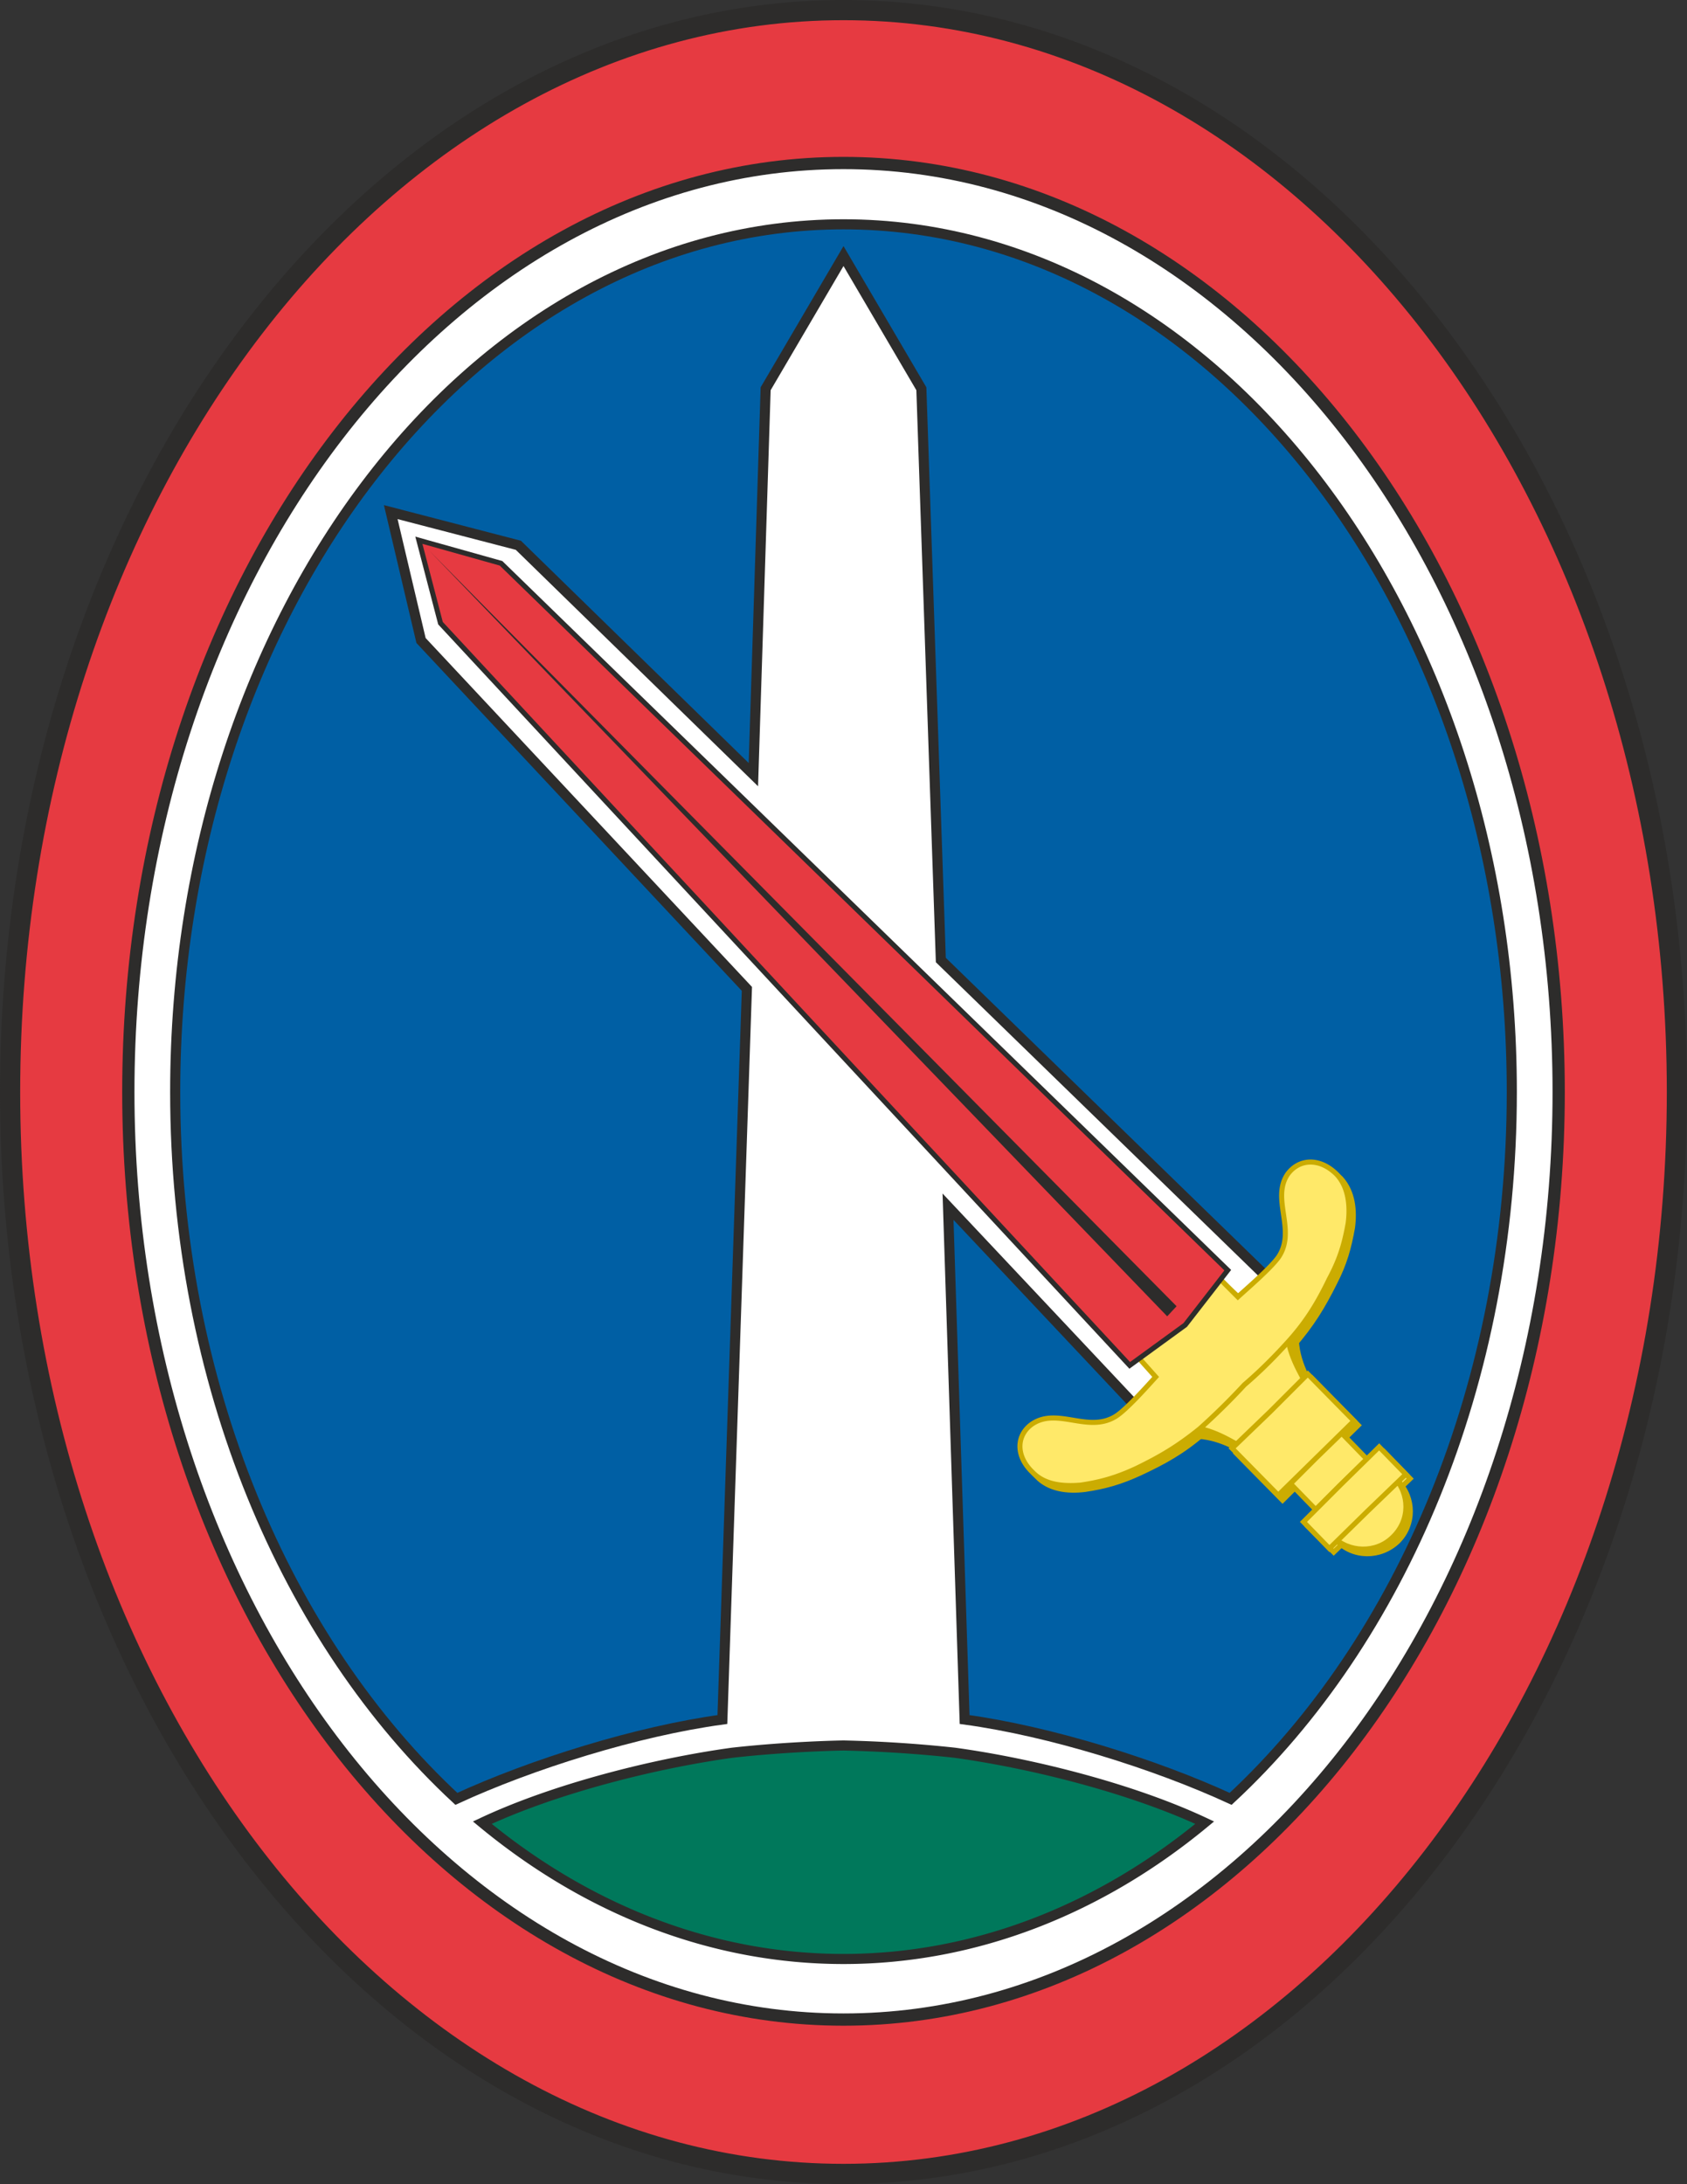 <svg xmlns="http://www.w3.org/2000/svg" width="224.64" height="290.688" viewBox="0 0 168.48 218.016"><rect x="0" y="0" width="168.48" height="218.016" fill="#333333" stroke="none"/><path d="M297.638 528.945c45.936 0 83.232-48.456 83.232-108s-37.296-108-83.232-108-83.232 48.456-83.232 108 37.296 108 83.232 108z" style="fill:#e63a41;stroke:#2d2c2b;stroke-width:2.016;stroke-miterlimit:10.433" transform="translate(-213.398 -311.937)"/><path d="M297.638 513.537c39.384 0 71.424-41.472 71.424-92.592 0-51.264-32.04-92.736-71.424-92.736-39.384 0-71.424 41.472-71.424 92.736 0 51.12 32.04 92.592 71.424 92.592z" style="fill:#fff;stroke:#2d2c2b;stroke-width:1.224;stroke-miterlimit:10.433" transform="translate(-213.398 -311.937)"/><path d="m307.358 407.769-1.944-57.024-7.776-13.248-7.776 13.248-1.224 38.52-23.472-22.896-12.744-3.312 3.024 12.816 32.544 34.776-2.448 72.936c-8.496 1.152-19.08 4.464-26.568 7.92-16.992-15.768-28.08-41.472-28.08-70.56 0-47.88 29.88-86.616 66.744-86.616 36.864 0 66.744 38.736 66.744 86.616 0 29.088-11.088 54.792-28.08 70.56-7.488-3.456-18.072-6.768-26.568-7.92l-1.656-51.192 19.584 20.808 13.176-12.888z" style="fill:#005fa4;stroke:#2d2c2b;stroke-width:1.008;stroke-miterlimit:10.433" transform="translate(-213.398 -311.937)"/><path d="M297.638 486.177s-5.256.072-11.088.72c-7.848 1.08-17.784 3.6-24.984 6.984 10.44 8.64 22.896 13.608 36.072 13.608 13.176 0 25.632-4.968 36.072-13.608-7.2-3.384-17.136-5.904-24.984-6.984a129.237 129.237 0 0 0-11.088-.72z" style="fill:#00785b;stroke:#2d2c2b;stroke-width:1.008;stroke-miterlimit:10.433" transform="translate(-213.398 -311.937)"/><path d="m350.414 463.209-3.816 3.672-2.592-2.592 3.744-3.744 3.888-3.672 2.592 2.664z" style="fill:#ffe969;stroke:#cbac01;stroke-width:.504;stroke-miterlimit:10.433" transform="translate(-213.398 -311.937)"/><path d="m327.518 447.8 1.728 2.017c-.792.864-2.88 3.312-4.032 3.96-2.736 1.728-5.76-.864-8.208.792-1.656 1.08-1.728 3.096-.072 4.752 1.224 1.296 3.096 1.512 4.824 1.296 1.944-.288 3.528-.72 5.544-1.656 2.304-1.08 4.176-2.088 6.336-3.96 2.16-1.872 3.6-3.384 4.536-4.32.936-.864 2.52-2.232 4.392-4.392 1.872-2.16 2.952-3.96 4.104-6.264 1.008-1.944 1.44-3.528 1.8-5.544.216-1.656.072-3.528-1.152-4.896-1.656-1.656-3.744-1.584-4.896 0-1.728 2.448.864 5.544-.864 8.28-.72 1.08-3.168 3.168-4.032 3.96l-2.016-1.872z" style="fill:#cbac01" transform="translate(-213.398 -311.937)"/><path d="m327.518 447.8 1.728 2.017c-.792.864-2.88 3.312-4.032 3.96-2.736 1.728-5.76-.864-8.208.792-1.656 1.08-1.728 3.096-.072 4.752 1.224 1.296 3.096 1.512 4.824 1.296 1.944-.288 3.528-.72 5.544-1.656 2.304-1.08 4.176-2.088 6.336-3.96 2.16-1.872 3.6-3.384 4.536-4.32.936-.864 2.52-2.232 4.392-4.392 1.872-2.16 2.952-3.96 4.104-6.264 1.008-1.944 1.44-3.528 1.8-5.544.216-1.656.072-3.528-1.152-4.896-1.656-1.656-3.744-1.584-4.896 0-1.728 2.448.864 5.544-.864 8.28-.72 1.08-3.168 3.168-4.032 3.96l-2.016-1.872" style="fill:none;stroke:#cbac01;stroke-width:.504;stroke-miterlimit:10.433" transform="translate(-213.398 -311.937)"/><path d="M332.486 455.289c2.88 0 4.824 1.512 6.192 2.16l3.096-3.024 3.096-3.096c-.504-1.296-2.088-3.312-2.016-6.192z" style="fill:#cbac01" transform="translate(-213.398 -311.937)"/><path d="M332.486 455.289c2.88 0 4.824 1.512 6.192 2.16l3.096-3.024 3.096-3.096c-.504-1.296-2.088-3.312-2.016-6.192" style="fill:none;stroke:#cbac01;stroke-width:.504;stroke-miterlimit:10.433" transform="translate(-213.398 -311.937)"/><path d="m345.23 457.953-3.744 3.744-4.608-4.68 3.816-3.744 3.744-3.744 4.608 4.68z" style="fill:#cbac01;stroke:#cbac01;stroke-width:.504;stroke-miterlimit:10.433" transform="translate(-213.398 -311.937)"/><path d="M346.886 465.729c1.656 1.728 4.392 1.728 6.12.072 1.656-1.656 1.656-4.32 0-6.048z" style="fill:#cbac01" transform="translate(-213.398 -311.937)"/><path d="M346.886 465.729c1.656 1.728 4.392 1.728 6.12.072 1.656-1.656 1.656-4.32 0-6.048" style="fill:none;stroke:#cbac01;stroke-width:.504;stroke-miterlimit:10.433" transform="translate(-213.398 -311.937)"/><path d="M331.622 454.353c2.88.072 4.824 1.584 6.192 2.232l3.096-3.096 3.096-3.024c-.576-1.368-2.088-3.312-2.088-6.192z" style="fill:#ffe969" transform="translate(-213.398 -311.937)"/><path d="M331.622 454.353c2.88.072 4.824 1.584 6.192 2.232l3.096-3.096 3.096-3.024c-.576-1.368-2.088-3.312-2.088-6.192" style="fill:none;stroke:#cbac01;stroke-width:.504;stroke-miterlimit:10.433" transform="translate(-213.398 -311.937)"/><path d="M346.454 465.297c1.656 1.656 4.392 1.728 6.048.072 1.728-1.656 1.728-4.32.072-6.048z" style="fill:#ffe969" transform="translate(-213.398 -311.937)"/><path d="M346.454 465.297c1.656 1.656 4.392 1.728 6.048.072 1.728-1.656 1.728-4.32.072-6.048" style="fill:none;stroke:#cbac01;stroke-width:.504;stroke-miterlimit:10.433" transform="translate(-213.398 -311.937)"/><path d="m344.798 457.52-3.744 3.673-4.608-4.68 3.816-3.672 3.744-3.744 4.608 4.68zm2.52 2.593-2.52 2.52-2.52-2.592 2.52-2.52 2.592-2.52 2.52 2.592z" style="fill:#ffe969;stroke:#cbac01;stroke-width:.504;stroke-miterlimit:10.433" transform="translate(-213.398 -311.937)"/><path d="m349.982 462.777-3.816 3.744-2.592-2.664 3.744-3.744 3.816-3.744 2.664 2.736z" style="fill:#ffe969;stroke:#cbac01;stroke-width:.504;stroke-miterlimit:10.433" transform="translate(-213.398 -311.937)"/><path d="m327.014 447.369 1.8 2.016c-.792.864-2.952 3.312-4.032 3.96-2.736 1.656-5.76-.936-8.28.72-1.584 1.08-1.728 3.168 0 4.824 1.224 1.296 3.096 1.44 4.824 1.296 1.944-.288 3.528-.72 5.544-1.656 2.376-1.152 4.104-2.16 6.336-3.96a66.078 66.078 0 0 0 4.464-4.392c1.008-.864 2.52-2.232 4.464-4.392 1.872-2.088 2.952-3.96 4.032-6.192 1.08-2.016 1.512-3.528 1.872-5.544.216-1.656.072-3.6-1.152-4.896-1.656-1.656-3.744-1.584-4.896 0-1.656 2.448.864 5.544-.864 8.208-.72 1.08-3.24 3.24-4.104 4.032l-1.944-1.944z" style="fill:#ffe969" transform="translate(-213.398 -311.937)"/><path d="m327.014 447.369 1.8 2.016c-.792.864-2.952 3.312-4.032 3.96-2.736 1.656-5.76-.936-8.28.72-1.584 1.08-1.728 3.168 0 4.824 1.224 1.296 3.096 1.44 4.824 1.296 1.944-.288 3.528-.72 5.544-1.656 2.376-1.152 4.104-2.16 6.336-3.96a66.078 66.078 0 0 0 4.464-4.392c1.008-.864 2.52-2.232 4.464-4.392 1.872-2.088 2.952-3.96 4.032-6.192 1.08-2.016 1.512-3.528 1.872-5.544.216-1.656.072-3.6-1.152-4.896-1.656-1.656-3.744-1.584-4.896 0-1.656 2.448.864 5.544-.864 8.208-.72 1.08-3.24 3.24-4.104 4.032l-1.944-1.944" style="fill:none;stroke:#cbac01;stroke-width:.504;stroke-miterlimit:10.433" transform="translate(-213.398 -311.937)"/><path d="m331.766 444.2-5.544 4.033-68.832-74.088-2.16-8.28 8.208 2.304 72.576 70.56z" style="fill:#e63a41;stroke:#2d2c2b;stroke-width:.504;stroke-miterlimit:10.433" transform="translate(-213.398 -311.937)"/><path d="m329.966 443.337-73.728-76.464 74.664 75.456z" style="fill:#2d2c2b" transform="translate(-213.398 -311.937)"/></svg>
